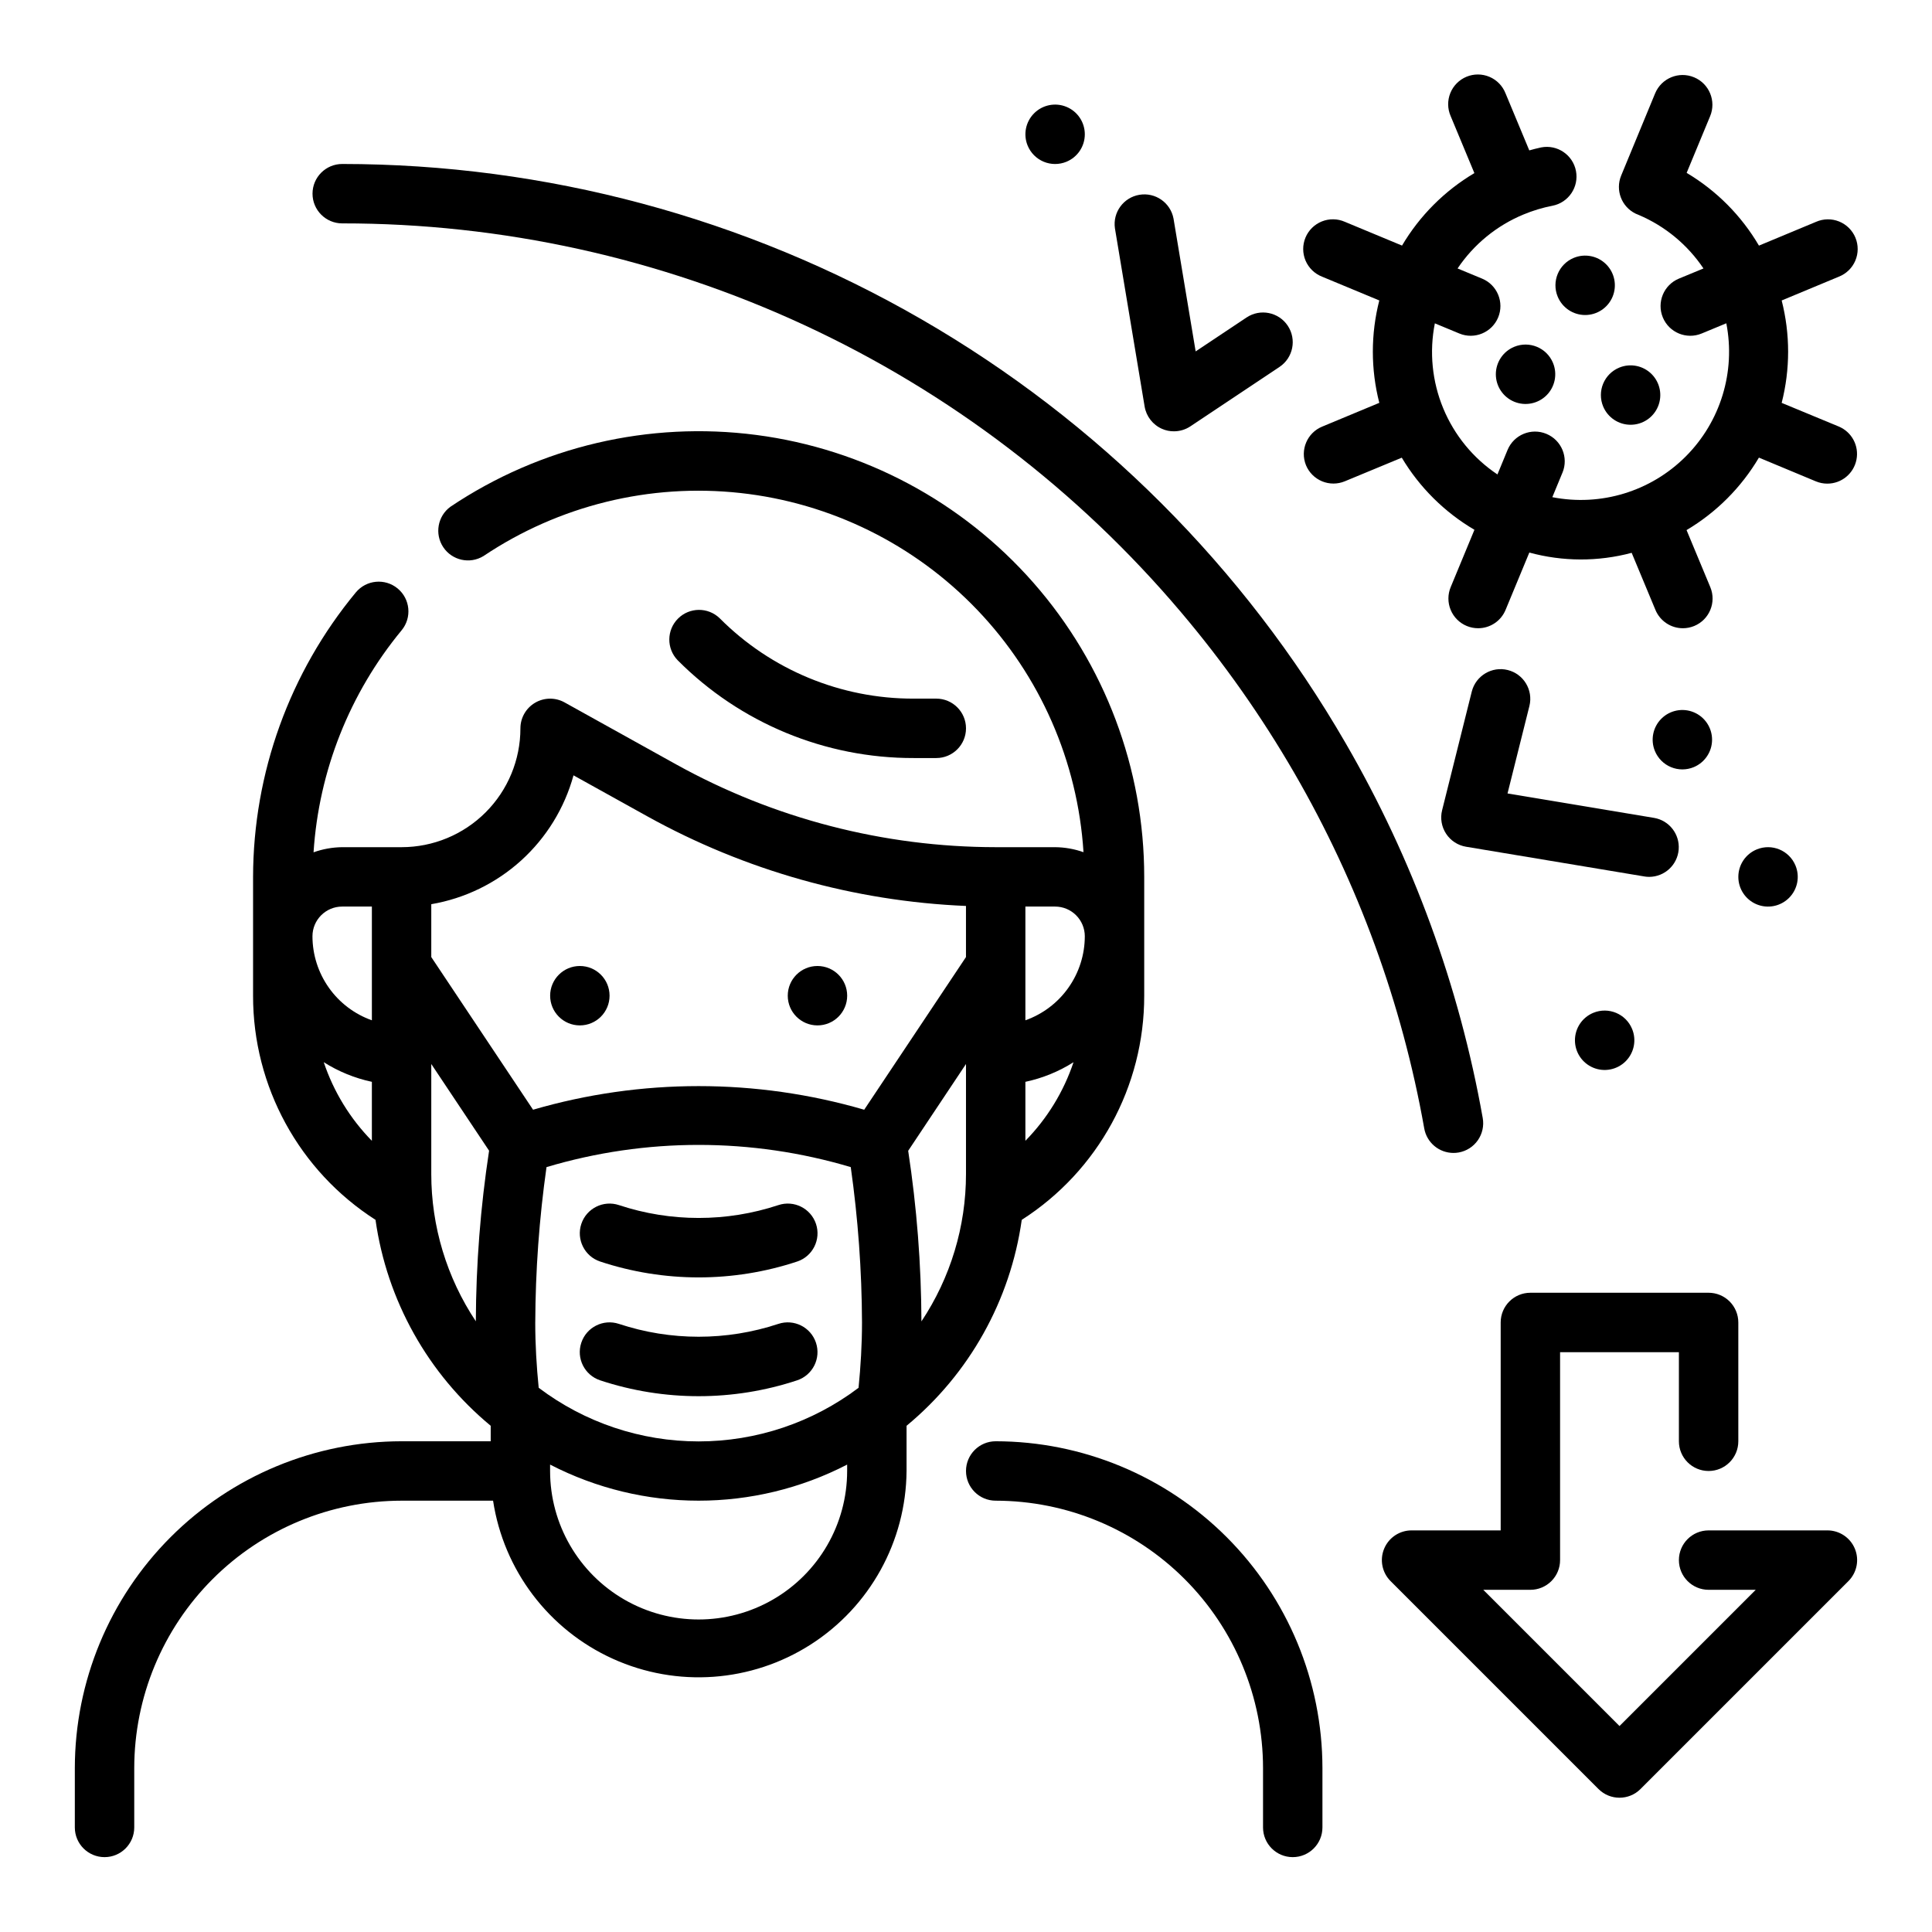 <?xml version="1.0" encoding="UTF-8"?>
<!-- Uploaded to: ICON Repo, www.iconrepo.com, Generator: ICON Repo Mixer Tools -->
<svg fill="#000000" width="800px" height="800px" version="1.1" viewBox="144 144 512 512" xmlns="http://www.w3.org/2000/svg">
 <g>
  <path d="m407.87 525.95c-4.348 0-7.871 3.527-7.871 7.875 0 4.348 3.523 7.871 7.871 7.871 18.781 0.02 36.793 7.492 50.074 20.773s20.754 31.289 20.773 50.074v15.746c0 4.348 3.523 7.871 7.871 7.871s7.871-3.523 7.871-7.871v-15.746c-0.023-22.957-9.156-44.965-25.391-61.199-16.234-16.234-38.242-25.367-61.199-25.395z"/>
  <path d="m414.78 467.27c20.25-12.965 32.484-35.359 32.449-59.402v-31.488c0.008-28.676-10.422-56.371-29.336-77.922-18.914-21.547-45.023-35.48-73.457-39.191-28.434-3.711-57.246 3.047-81.059 19.02-3.41 2.488-4.246 7.227-1.902 10.734 2.348 3.508 7.047 4.543 10.648 2.34 20.008-13.41 44.105-19.332 68.051-16.715 23.945 2.613 46.199 13.598 62.84 31.012 16.641 17.414 26.598 40.141 28.125 64.18-2.418-0.855-4.961-1.305-7.527-1.328h-15.742c-29.637-0.02-58.785-7.574-84.703-21.949l-29.559-16.422c-2.438-1.352-5.41-1.312-7.812 0.102-2.402 1.414-3.879 3.992-3.879 6.781 0 8.352-3.316 16.359-9.223 22.266-5.906 5.902-13.914 9.223-22.266 9.223h-15.742c-2.59 0.031-5.152 0.488-7.59 1.359 1.398-21.574 9.562-42.156 23.332-58.828 2.773-3.348 2.309-8.312-1.043-11.086-3.348-2.773-8.312-2.309-11.086 1.043-17.551 21.207-27.176 47.855-27.23 75.383v31.488c-0.031 24.039 12.203 46.438 32.449 59.402 3.016 21.363 13.902 40.824 30.527 54.574v4.102h-23.617c-22.957 0.027-44.965 9.16-61.199 25.395s-25.367 38.242-25.395 61.199v15.746c0 4.348 3.527 7.871 7.875 7.871 4.348 0 7.871-3.523 7.871-7.871v-15.746c0.02-18.785 7.492-36.793 20.773-50.074s31.289-20.754 50.074-20.773h24.246c2.809 18.434 14.75 34.199 31.734 41.895 16.988 7.699 36.711 6.281 52.426-3.766 15.711-10.043 25.273-27.355 25.418-46v-11.977c16.625-13.75 27.512-33.211 30.527-54.574zm-26.59 26.914c-0.055-15.137-1.23-30.246-3.512-45.211l15.32-23v29.125c0.008 13.91-4.102 27.508-11.809 39.086zm-101.43 17.594c-0.559-5.606-0.914-11.375-0.914-17.32h0.004c0.055-13.77 1.051-27.523 2.981-41.16 26.305-7.848 54.324-7.848 80.629 0 1.93 13.637 2.926 27.391 2.981 41.16 0 5.902-0.355 11.676-0.914 17.32h0.004c-12.207 9.223-27.086 14.211-42.387 14.211-15.297 0-30.176-4.988-42.383-14.211zm128.98-65.457v-15.625c4.527-0.961 8.844-2.719 12.754-5.195-2.621 7.816-6.981 14.934-12.754 20.82zm15.746-54.199c-0.008 4.883-1.523 9.645-4.344 13.633-2.816 3.988-6.801 7.004-11.402 8.637v-30.141h7.871c2.09 0 4.09 0.828 5.566 2.305 1.477 1.477 2.309 3.481 2.309 5.566zm-135.5-42.648 19.539 10.848c25.926 14.379 54.848 22.52 84.469 23.766v13.547l-26.969 40.453h-0.004c-28.656-8.344-59.098-8.344-87.754 0l-26.973-40.453v-14.012c8.879-1.52 17.145-5.539 23.82-11.586 6.676-6.051 11.488-13.875 13.871-22.562zm-61.305 34.777h7.871v30.141c-4.602-1.633-8.586-4.648-11.402-8.637-2.82-3.988-4.336-8.75-4.344-13.633 0-4.348 3.527-7.871 7.875-7.871zm-4.879 41.242h-0.004c3.91 2.477 8.227 4.238 12.754 5.203v15.633c-5.773-5.891-10.137-13.016-12.754-20.836zm28.492 29.605v-29.125l15.32 22.977c-2.281 14.965-3.457 30.074-3.512 45.211-7.703-11.57-11.812-25.16-11.809-39.062zm110.21 78.723c0 14.062-7.504 27.055-19.68 34.086-12.18 7.031-27.184 7.031-39.363 0-12.176-7.031-19.68-20.023-19.68-34.086v-1.688c24.691 12.75 54.031 12.75 78.723 0z"/>
  <path d="m355.25 509.8c4.129-1.375 6.363-5.836 4.992-9.965-1.375-4.129-5.836-6.363-9.969-4.992-13.719 4.543-28.535 4.543-42.254 0-4.133-1.371-8.594 0.863-9.969 4.992-1.371 4.129 0.863 8.59 4.992 9.965 16.949 5.606 35.258 5.606 52.207 0z"/>
  <path d="m303.05 478.32c16.949 5.606 35.258 5.606 52.207 0 4.129-1.371 6.363-5.836 4.992-9.965-1.375-4.129-5.836-6.363-9.969-4.992-13.719 4.543-28.535 4.543-42.254 0-4.133-1.371-8.594 0.863-9.969 4.992-1.371 4.129 0.863 8.594 4.992 9.965z"/>
  <path d="m368.51 407.87c0 4.348-3.527 7.871-7.875 7.871-4.348 0-7.871-3.523-7.871-7.871s3.523-7.871 7.871-7.871c4.348 0 7.875 3.523 7.875 7.871"/>
  <path d="m305.54 407.87c0 4.348-3.523 7.871-7.871 7.871-4.348 0-7.875-3.523-7.875-7.871s3.527-7.871 7.875-7.871c4.348 0 7.871 3.523 7.871 7.871"/>
  <path d="m386.16 344.89h5.965c4.348 0 7.875-3.523 7.875-7.871 0-4.348-3.527-7.875-7.875-7.875h-5.969 0.004c-19.305 0.055-37.832-7.617-51.445-21.309-3.086-2.981-7.996-2.941-11.035 0.098-3.035 3.035-3.078 7.945-0.094 11.035 16.555 16.652 39.09 25.988 62.574 25.922z"/>
  <path d="m234.69 203.2c42.312-0.027 84.125 9.18 122.52 26.977s72.438 43.754 99.766 76.059c11.25 13.281 21.297 27.535 30.023 42.598 16.887 29.156 28.543 61.043 34.441 94.219 0.668 3.75 3.93 6.481 7.738 6.488 0.465 0 0.934-0.039 1.391-0.121 2.059-0.367 3.883-1.531 5.078-3.246 1.191-1.711 1.656-3.828 1.293-5.883-6.215-34.977-18.508-68.598-36.324-99.332-26.973-46.656-65.742-85.398-112.42-112.34-46.672-26.945-99.613-41.141-153.5-41.164-4.348 0-7.875 3.523-7.875 7.871 0 4.348 3.527 7.875 7.875 7.875z"/>
  <path d="m592.86 347.3c2.941-1.223 4.856-4.094 4.856-7.277s-1.918-6.051-4.859-7.269-6.328-0.543-8.578 1.707c-2.254 2.254-2.926 5.637-1.707 8.578 0.801 1.93 2.332 3.465 4.262 4.262 1.93 0.801 4.098 0.797 6.027 0z"/>
  <path d="m609.54 369.11c-2.941 1.215-4.863 4.086-4.863 7.269-0.004 3.184 1.914 6.055 4.852 7.277 2.941 1.219 6.328 0.547 8.582-1.703 2.254-2.25 2.93-5.637 1.711-8.578-1.66-4.016-6.262-5.926-10.281-4.266z"/>
  <path d="m566.24 412.41c-2.941 1.215-4.863 4.082-4.863 7.269-0.004 3.184 1.914 6.055 4.856 7.273 2.938 1.223 6.324 0.551 8.578-1.699s2.93-5.637 1.711-8.578c-1.66-4.016-6.262-5.926-10.281-4.266z"/>
  <path d="m426.63 186.86c2.941-1.219 4.859-4.09 4.856-7.273 0-3.184-1.918-6.055-4.859-7.269-2.941-1.219-6.328-0.547-8.578 1.707-2.25 2.25-2.926 5.637-1.707 8.578 0.801 1.93 2.332 3.461 4.262 4.262 1.93 0.797 4.098 0.797 6.027-0.004z"/>
  <path d="m490.1 267.29c0.801 1.93 2.332 3.461 4.262 4.262 1.93 0.797 4.098 0.797 6.027-0.004l15.098-6.258c4.711 7.887 11.336 14.461 19.254 19.113l-6.297 15.199c-0.801 1.93-0.801 4.098 0 6.027 0.797 1.93 2.332 3.465 4.262 4.262 0.953 0.395 1.98 0.598 3.012 0.598 3.184 0.004 6.055-1.914 7.273-4.856l6.297-15.199h0.004c8.871 2.418 18.23 2.445 27.117 0.07l6.297 15.121c1.219 2.945 4.09 4.863 7.273 4.863 1.035 0 2.059-0.203 3.016-0.598 4.016-1.664 5.922-6.266 4.258-10.281l-6.297-15.129c7.906-4.691 14.5-11.297 19.176-19.207l15.105 6.297h0.004c0.957 0.395 1.98 0.598 3.012 0.598 3.758 0.004 6.992-2.648 7.727-6.336 0.734-3.684-1.238-7.371-4.711-8.809l-15.105-6.258c2.277-8.902 2.277-18.234 0-27.137l15.129-6.297c1.973-0.77 3.555-2.301 4.383-4.246 0.832-1.949 0.84-4.148 0.031-6.106-0.812-1.953-2.375-3.5-4.34-4.289-1.965-0.789-4.164-0.75-6.102 0.102l-15.121 6.297h-0.004c-4.656-7.941-11.246-14.57-19.16-19.277l6.219-15.012c1.676-4.023-0.23-8.645-4.254-10.316-4.023-1.676-8.641 0.23-10.316 4.254l-9.004 21.797c-1.582 3.836 0.086 8.242 3.809 10.07 0.285 0.137 0.574 0.262 0.875 0.367 6.961 2.965 12.914 7.887 17.129 14.172l-6.512 2.691c-4.016 1.664-5.922 6.273-4.258 10.289 1.664 4.016 6.273 5.922 10.289 4.258l6.535-2.707c2.512 12.836-1.531 26.078-10.781 35.32-9.25 9.246-22.492 13.281-35.328 10.762l2.684-6.496 0.004 0.004c1.664-4.019-0.242-8.625-4.262-10.289-4.016-1.668-8.621 0.238-10.289 4.258l-2.684 6.504v-0.004c-6.41-4.289-11.406-10.379-14.359-17.508-2.953-7.125-3.727-14.969-2.227-22.535l6.488 2.691c4.016 1.664 8.621-0.242 10.289-4.258 1.664-4.016-0.242-8.625-4.262-10.289l-6.496-2.691h0.004c4.293-6.391 10.379-11.371 17.492-14.312 2.461-1.023 5.023-1.797 7.641-2.305 4.269-0.824 7.062-4.953 6.242-9.223-0.824-4.269-4.953-7.062-9.223-6.238-1.062 0.211-2.109 0.52-3.148 0.789l-6.297-15.121-0.004-0.004c-0.77-1.965-2.301-3.539-4.242-4.363-1.945-0.828-4.137-0.836-6.09-0.031-1.949 0.809-3.496 2.363-4.289 4.32-0.793 1.957-0.766 4.152 0.074 6.09l6.297 15.129c-7.902 4.691-14.496 11.297-19.176 19.207l-15.145-6.297c-1.938-0.852-4.137-0.891-6.102-0.102-1.965 0.789-3.531 2.336-4.34 4.289-0.812 1.957-0.801 4.156 0.027 6.106 0.832 1.945 2.41 3.477 4.383 4.246l15.152 6.297h0.004c-2.281 8.902-2.281 18.234 0 27.137l-15.129 6.297h-0.004c-4 1.648-5.922 6.219-4.297 10.234z"/>
  <path d="m568.85 251.71c1.219 2.938 4.09 4.856 7.273 4.856 3.184 0.004 6.055-1.914 7.273-4.856s0.547-6.324-1.703-8.578c-2.25-2.25-5.633-2.93-8.574-1.711-1.934 0.797-3.465 2.328-4.266 4.258-0.801 1.93-0.801 4.098-0.004 6.031z"/>
  <path d="m545.28 235.91c-2.945 1.215-4.863 4.086-4.867 7.269 0 3.184 1.914 6.055 4.856 7.277 2.941 1.219 6.328 0.547 8.582-1.703 2.25-2.25 2.926-5.633 1.711-8.578-1.664-4.016-6.266-5.926-10.281-4.266z"/>
  <path d="m556.81 222.62c1.219 2.945 4.09 4.863 7.273 4.863 3.184 0 6.055-1.918 7.273-4.859s0.547-6.328-1.707-8.578c-2.254-2.254-5.641-2.926-8.582-1.707-4.012 1.664-5.918 6.266-4.258 10.281z"/>
  <path d="m451.95 257.65c0.992 0.438 2.066 0.66 3.148 0.652 1.555 0 3.078-0.457 4.371-1.32l23.617-15.742-0.004-0.004c3.617-2.41 4.594-7.301 2.184-10.918-2.414-3.617-7.301-4.594-10.918-2.18l-13.488 8.988-5.871-35.227c-0.805-4.195-4.812-6.984-9.031-6.277-4.215 0.703-7.098 4.644-6.492 8.875l7.871 47.23v0.004c0.438 2.625 2.176 4.852 4.613 5.918z"/>
  <path d="m581.05 376.38c4.086-0.016 7.484-3.156 7.816-7.227 0.336-4.074-2.504-7.727-6.531-8.406l-38.824-6.473 5.809-23.215c1.02-4.203-1.543-8.441-5.738-9.492-4.195-1.051-8.453 1.48-9.535 5.668l-7.871 31.488c-0.535 2.129-0.152 4.387 1.055 6.227 1.203 1.836 3.121 3.086 5.289 3.445l47.23 7.871 0.004 0.004c0.426 0.074 0.863 0.109 1.297 0.109z"/>
  <path d="m628.29 549.57h-31.488c-4.348 0-7.875 3.523-7.875 7.871s3.527 7.875 7.875 7.875h12.484l-36.102 36.102-36.102-36.102h12.484c2.09 0 4.09-0.832 5.566-2.309 1.477-1.477 2.305-3.477 2.305-5.566v-55.102h31.488v23.617-0.004c0 4.348 3.527 7.875 7.875 7.875 4.348 0 7.871-3.527 7.871-7.875v-31.488c0-2.086-0.832-4.09-2.305-5.566-1.477-1.473-3.481-2.305-5.566-2.305h-47.234c-4.348 0-7.871 3.523-7.871 7.871v55.105h-23.617c-3.184 0-6.051 1.918-7.269 4.859-1.219 2.941-0.547 6.328 1.703 8.578l55.105 55.105c3.074 3.074 8.059 3.074 11.133 0l55.105-55.105h-0.004c2.25-2.25 2.926-5.637 1.707-8.578-1.219-2.941-4.09-4.859-7.269-4.859z"/>
 </g>
</svg>